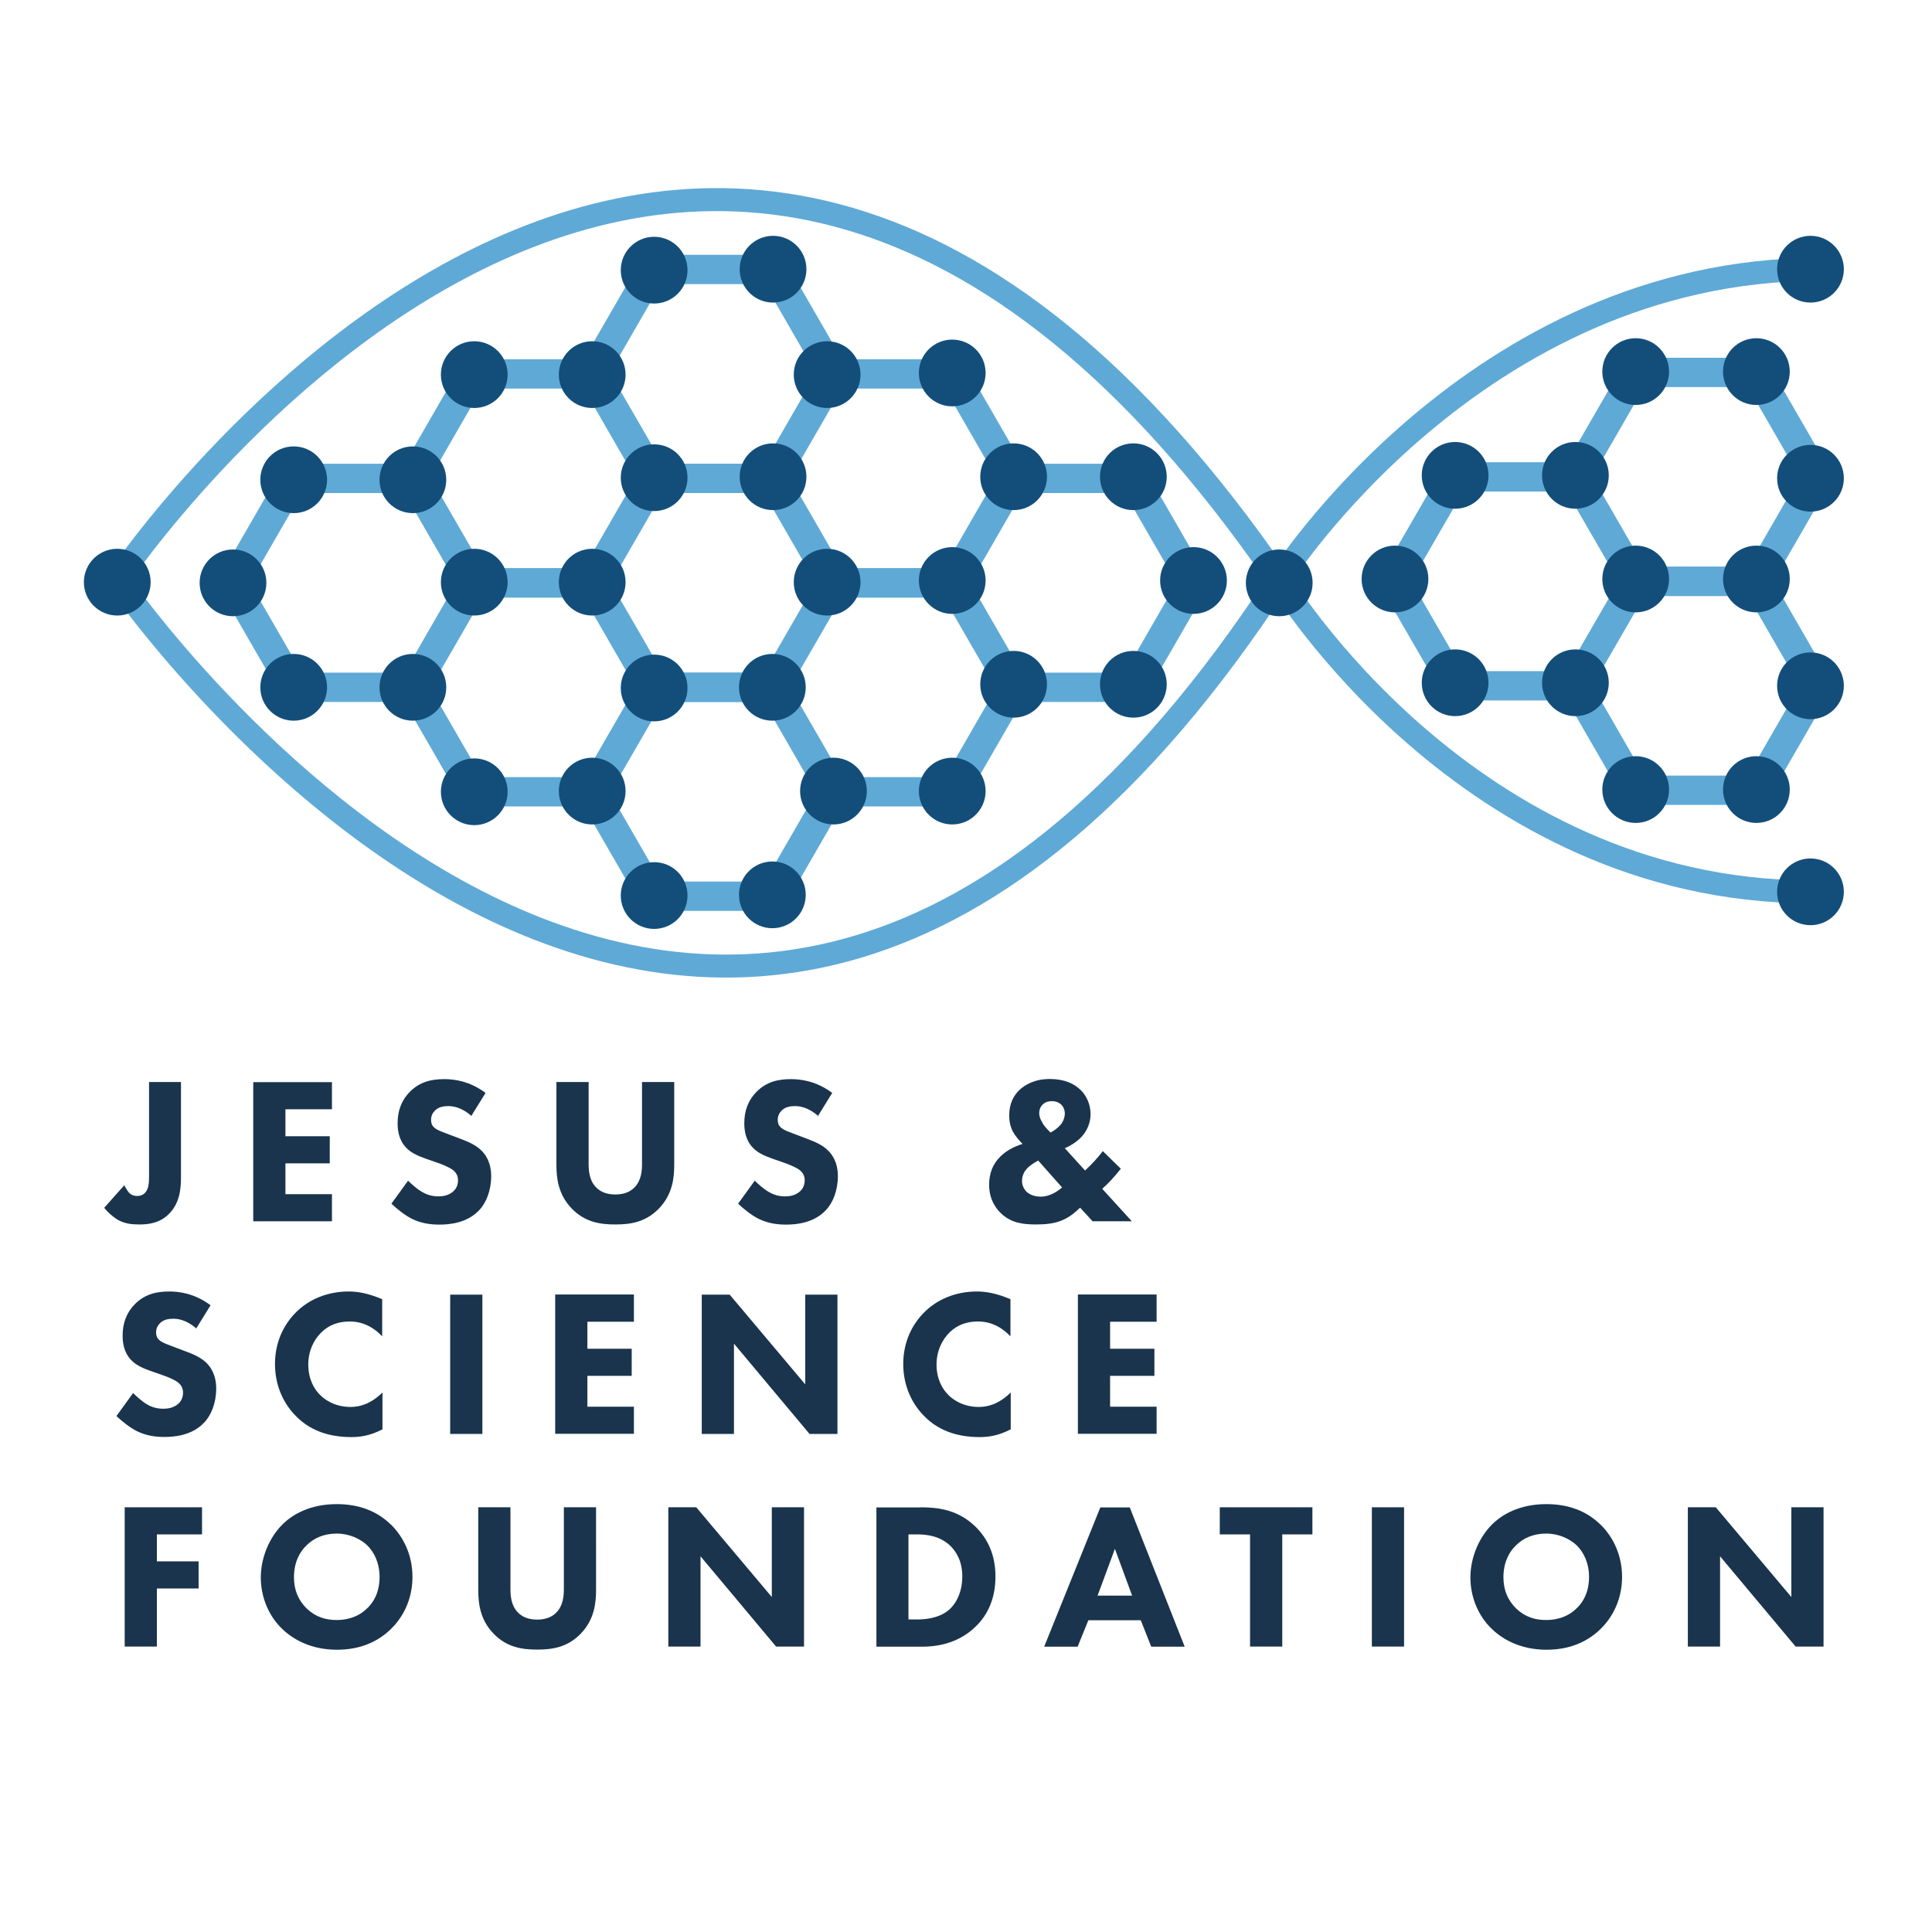 <?xml version="1.0" encoding="UTF-8" standalone="no"?>
<svg
   id="Layer_2"
   data-name="Layer 2"
   viewBox="0 0 140.38 140.38"
   version="1.1"
   sodipodi:docname="JS-Logo-Color-Square.svg"
   inkscape:version="1.3 (0e150ed6c4, 2023-07-21)"
   xmlns:inkscape="http://www.inkscape.org/namespaces/inkscape"
   xmlns:sodipodi="http://sodipodi.sourceforge.net/DTD/sodipodi-0.dtd"
   xmlns="http://www.w3.org/2000/svg"
   xmlns:svg="http://www.w3.org/2000/svg">
  <sodipodi:namedview
     id="namedview80"
     pagecolor="#ffffff"
     bordercolor="#000000"
     borderopacity="0.25"
     inkscape:showpageshadow="2"
     inkscape:pageopacity="0.0"
     inkscape:pagecheckerboard="0"
     inkscape:deskcolor="#d1d1d1"
     inkscape:zoom="5.9639151"
     inkscape:cx="80.148693"
     inkscape:cy="64.55491"
     inkscape:window-width="2560"
     inkscape:window-height="1377"
     inkscape:window-x="1432"
     inkscape:window-y="1112"
     inkscape:window-maximized="1"
     inkscape:current-layer="Layer_2" />
  <defs
     id="defs1">
    <style
       id="style1">&#10;      .cls-1 {&#10;        stroke: #fff;&#10;        stroke-width: 1.37px;&#10;      }&#10;&#10;      .cls-1, .cls-2 {&#10;        fill: #fff;&#10;      }&#10;&#10;      .cls-1, .cls-3, .cls-4 {&#10;        stroke-miterlimit: 10;&#10;      }&#10;&#10;      .cls-3 {&#10;        stroke-width: 2.13px;&#10;      }&#10;&#10;      .cls-3, .cls-4 {&#10;        fill: none;&#10;        stroke: #5fa9d6;&#10;      }&#10;&#10;      .cls-4 {&#10;        stroke-width: 1.67px;&#10;      }&#10;    </style>
  </defs>
  <g
     id="g23"
     style="fill:#134e7a"
     transform="translate(0.35)">
    <path
       class="cls-2"
       d="m 12.8,78.62 v 6.89 c 0,0.76 -0.05,1.88 -0.88,2.7 -0.67,0.67 -1.49,0.76 -2.14,0.76 -0.55,0 -1.08,-0.05 -1.61,-0.36 -0.32,-0.2 -0.7,-0.53 -0.95,-0.85 l 1.46,-1.64 c 0.09,0.18 0.25,0.44 0.36,0.56 0.17,0.16 0.35,0.22 0.58,0.22 0.2,0 0.38,-0.05 0.55,-0.21 0.29,-0.29 0.31,-0.77 0.31,-1.2 v -6.87 h 2.34 v 0 z"
       id="path1"
       style="fill:#1a344d;fill-opacity:1" />
    <path
       class="cls-2"
       d="m 23.77,80.6 h -3.38 v 1.96 h 3.22 v 1.97 h -3.22 v 2.24 h 3.38 v 1.97 H 18.05 V 78.63 h 5.72 v 1.97 z"
       id="path2"
       style="fill:#1a344d;fill-opacity:1" />
    <path
       class="cls-2"
       d="m 33.92,81.1 c -0.76,-0.68 -1.41,-0.73 -1.7,-0.73 -0.32,0 -0.72,0.05 -0.99,0.35 -0.15,0.15 -0.26,0.38 -0.26,0.64 0,0.25 0.07,0.42 0.22,0.56 0.25,0.22 0.59,0.32 1.27,0.58 l 0.76,0.29 c 0.44,0.17 0.99,0.4 1.38,0.78 0.59,0.56 0.74,1.29 0.74,1.88 0,1.05 -0.36,1.96 -0.89,2.5 -0.89,0.94 -2.2,1.03 -2.87,1.03 -0.73,0 -1.36,-0.11 -2,-0.42 -0.52,-0.26 -1.1,-0.73 -1.49,-1.1 l 1.21,-1.67 c 0.26,0.26 0.67,0.61 0.94,0.77 0.4,0.25 0.8,0.37 1.27,0.37 0.31,0 0.73,-0.06 1.06,-0.35 0.2,-0.17 0.36,-0.44 0.36,-0.82 0,-0.33 -0.14,-0.55 -0.35,-0.73 -0.27,-0.22 -0.89,-0.46 -1.19,-0.56 l -0.83,-0.29 c -0.47,-0.17 -1.02,-0.38 -1.41,-0.8 -0.53,-0.56 -0.61,-1.27 -0.61,-1.76 0,-0.89 0.27,-1.66 0.88,-2.28 0.72,-0.73 1.56,-0.93 2.5,-0.93 0.7,0 1.82,0.12 3.01,1 l -1.05,1.7 v 0 z"
       id="path3"
       style="fill:#1a344d;fill-opacity:1" />
    <path
       class="cls-2"
       d="m 48.64,84.62 c 0,0.97 -0.12,2.17 -1.12,3.2 -0.97,1 -2.09,1.15 -3.16,1.15 -1.07,0 -2.19,-0.15 -3.16,-1.15 -1,-1.03 -1.12,-2.23 -1.12,-3.2 v -6 h 2.34 v 5.94 c 0,0.44 0.03,1.19 0.53,1.7 0.41,0.44 0.97,0.53 1.41,0.53 0.44,0 1,-0.09 1.41,-0.53 0.5,-0.52 0.53,-1.26 0.53,-1.7 v -5.94 h 2.34 v 5.99 0 z"
       id="path4"
       style="fill:#1a344d;fill-opacity:1" />
    <path
       class="cls-2"
       d="m 59.11,81.1 c -0.76,-0.68 -1.41,-0.73 -1.7,-0.73 -0.32,0 -0.72,0.05 -0.99,0.35 -0.15,0.15 -0.26,0.38 -0.26,0.64 0,0.25 0.07,0.42 0.22,0.56 0.25,0.22 0.59,0.32 1.27,0.58 l 0.76,0.29 c 0.44,0.17 0.99,0.4 1.38,0.78 0.59,0.56 0.74,1.29 0.74,1.88 0,1.05 -0.36,1.96 -0.89,2.5 -0.89,0.94 -2.2,1.03 -2.87,1.03 -0.73,0 -1.36,-0.11 -2,-0.42 -0.52,-0.26 -1.1,-0.73 -1.49,-1.1 l 1.21,-1.67 c 0.26,0.26 0.67,0.61 0.94,0.77 0.4,0.25 0.8,0.37 1.27,0.37 0.31,0 0.73,-0.06 1.06,-0.35 0.2,-0.17 0.36,-0.44 0.36,-0.82 0,-0.33 -0.14,-0.55 -0.35,-0.73 -0.27,-0.22 -0.89,-0.46 -1.19,-0.56 l -0.83,-0.29 c -0.47,-0.17 -1.02,-0.38 -1.41,-0.8 -0.53,-0.56 -0.61,-1.27 -0.61,-1.76 0,-0.89 0.27,-1.66 0.88,-2.28 0.72,-0.73 1.56,-0.93 2.5,-0.93 0.7,0 1.82,0.12 3.01,1 l -1.05,1.7 v 0 z"
       id="path5"
       style="fill:#1a344d;fill-opacity:1" />
    <path
       class="cls-2"
       d="m 81.09,84.92 c -0.44,0.56 -0.89,1.05 -1.35,1.46 l 2.15,2.36 h -2.85 l -0.91,-0.99 c -0.38,0.38 -0.85,0.73 -1.29,0.91 -0.58,0.25 -1.23,0.31 -1.89,0.31 -0.83,0 -1.78,-0.06 -2.56,-0.8 -0.33,-0.32 -0.87,-0.97 -0.87,-2.09 0,-0.83 0.27,-1.49 0.79,-2.02 0.41,-0.42 1.02,-0.76 1.64,-0.94 -0.25,-0.25 -0.55,-0.61 -0.7,-0.89 -0.2,-0.38 -0.27,-0.78 -0.27,-1.19 0,-0.87 0.33,-1.44 0.72,-1.82 0.44,-0.42 1.15,-0.82 2.23,-0.82 1.08,0 1.79,0.35 2.26,0.82 0.41,0.41 0.7,1.03 0.7,1.73 0,0.59 -0.22,1.25 -0.78,1.78 -0.29,0.27 -0.68,0.53 -1.09,0.7 l 1.47,1.62 c 0.5,-0.46 0.93,-0.94 1.29,-1.41 l 1.32,1.29 v 0 z m -6.01,-0.59 c -0.26,0.14 -0.62,0.36 -0.82,0.59 -0.29,0.32 -0.35,0.65 -0.35,0.91 0,0.33 0.17,0.61 0.36,0.79 0.25,0.21 0.59,0.33 0.99,0.33 0.67,0 1.23,-0.38 1.56,-0.67 l -1.74,-1.96 v 0 z m 0.32,-2.71 c 0.22,0.33 0.56,0.65 0.58,0.67 0.25,-0.12 0.55,-0.35 0.72,-0.55 0.18,-0.21 0.32,-0.52 0.32,-0.83 0,-0.27 -0.11,-0.5 -0.26,-0.65 -0.12,-0.11 -0.33,-0.25 -0.68,-0.25 -0.18,0 -0.42,0.03 -0.63,0.21 -0.2,0.17 -0.29,0.41 -0.29,0.65 0,0.29 0.11,0.52 0.26,0.74 h -0.01 z"
       id="path6"
       style="fill:#1a344d;fill-opacity:1" />
    <path
       class="cls-2"
       d="m 13.94,96.55 c -0.76,-0.68 -1.41,-0.73 -1.7,-0.73 -0.32,0 -0.72,0.05 -0.99,0.35 -0.15,0.15 -0.26,0.38 -0.26,0.63 0,0.25 0.07,0.42 0.22,0.56 0.25,0.22 0.59,0.32 1.27,0.58 l 0.76,0.29 c 0.44,0.16 0.99,0.4 1.38,0.77 0.59,0.56 0.74,1.29 0.74,1.88 0,1.05 -0.36,1.96 -0.89,2.5 -0.89,0.94 -2.2,1.03 -2.87,1.03 -0.73,0 -1.36,-0.11 -2,-0.42 -0.52,-0.26 -1.1,-0.73 -1.49,-1.1 l 1.21,-1.67 c 0.26,0.26 0.67,0.61 0.94,0.78 0.4,0.25 0.8,0.36 1.27,0.36 0.31,0 0.73,-0.06 1.06,-0.35 0.2,-0.17 0.36,-0.44 0.36,-0.82 0,-0.33 -0.14,-0.55 -0.35,-0.73 C 12.33,100.24 11.71,100 11.41,99.9 L 10.58,99.61 C 10.11,99.44 9.56,99.23 9.17,98.81 8.64,98.25 8.56,97.54 8.56,97.05 c 0,-0.89 0.27,-1.66 0.88,-2.28 0.72,-0.73 1.56,-0.93 2.5,-0.93 0.7,0 1.82,0.12 3.01,1 l -1.05,1.7 v 0 z"
       id="path7"
       style="fill:#1a344d;fill-opacity:1" />
    <path
       class="cls-2"
       d="m 27.41,103.87 c -0.89,0.46 -1.62,0.55 -2.23,0.55 -1.87,0 -3.13,-0.63 -3.97,-1.47 -0.91,-0.88 -1.58,-2.21 -1.58,-3.84 0,-1.63 0.67,-2.93 1.58,-3.81 0.89,-0.87 2.2,-1.46 3.78,-1.46 0.67,0 1.44,0.14 2.43,0.56 v 2.7 c -0.52,-0.55 -1.29,-1.08 -2.36,-1.08 -0.85,0 -1.53,0.27 -2.06,0.79 -0.56,0.55 -0.95,1.36 -0.95,2.34 0,1.05 0.42,1.79 0.88,2.23 0.21,0.21 0.94,0.85 2.19,0.85 0.61,0 1.42,-0.17 2.32,-1.05 v 2.69 0 z"
       id="path8"
       style="fill:#1a344d;fill-opacity:1" />
    <path
       class="cls-2"
       d="m 34.7,94.07 v 10.12 H 32.36 V 94.07 Z"
       id="path9"
       style="fill:#1a344d;fill-opacity:1" />
    <path
       class="cls-2"
       d="M 45.71,96.04 H 42.33 V 98 h 3.22 v 1.97 h -3.22 v 2.24 h 3.38 v 1.97 H 39.99 V 94.06 h 5.72 v 1.97 0 z"
       id="path10"
       style="fill:#1a344d;fill-opacity:1" />
    <path
       class="cls-2"
       d="M 50.64,104.19 V 94.07 h 2.03 l 5.49,6.52 v -6.52 h 2.34 v 10.12 h -2.03 l -5.49,-6.56 v 6.56 z"
       id="path11"
       style="fill:#1a344d;fill-opacity:1" />
    <path
       class="cls-2"
       d="m 73.06,103.87 c -0.89,0.46 -1.62,0.55 -2.23,0.55 -1.87,0 -3.13,-0.63 -3.97,-1.47 -0.91,-0.88 -1.58,-2.21 -1.58,-3.84 0,-1.63 0.67,-2.93 1.58,-3.81 0.89,-0.87 2.2,-1.46 3.78,-1.46 0.67,0 1.44,0.14 2.43,0.56 v 2.7 c -0.52,-0.55 -1.29,-1.08 -2.36,-1.08 -0.85,0 -1.53,0.27 -2.06,0.79 -0.56,0.55 -0.95,1.36 -0.95,2.34 0,1.05 0.42,1.79 0.88,2.23 0.21,0.21 0.94,0.85 2.19,0.85 0.61,0 1.42,-0.17 2.32,-1.05 v 2.69 0 z"
       id="path12"
       style="fill:#1a344d;fill-opacity:1" />
    <path
       class="cls-2"
       d="M 83.69,96.04 H 80.31 V 98 h 3.22 v 1.97 h -3.22 v 2.24 h 3.38 v 1.97 H 77.97 V 94.06 h 5.72 v 1.97 0 z"
       id="path13"
       style="fill:#1a344d;fill-opacity:1" />
    <path
       class="cls-2"
       d="m 14.33,111.49 h -3.28 v 1.96 h 3.03 v 1.97 h -3.03 v 4.22 H 8.71 v -10.12 h 5.62 v 1.97 z"
       id="path14"
       style="fill:#1a344d;fill-opacity:1" />
    <path
       class="cls-2"
       d="m 28.04,110.76 c 0.95,0.93 1.58,2.26 1.58,3.82 0,1.35 -0.48,2.73 -1.58,3.8 -0.94,0.91 -2.21,1.49 -3.91,1.49 -1.89,0 -3.19,-0.76 -3.95,-1.49 -0.97,-0.91 -1.58,-2.28 -1.58,-3.76 0,-1.48 0.65,-2.93 1.56,-3.84 0.68,-0.68 1.94,-1.49 3.96,-1.49 1.57,0 2.9,0.48 3.91,1.47 v 0 z m -6.14,1.55 c -0.44,0.42 -0.89,1.17 -0.89,2.29 0,0.93 0.31,1.67 0.93,2.28 0.65,0.62 1.38,0.83 2.17,0.83 1.03,0 1.76,-0.38 2.24,-0.87 0.4,-0.38 0.88,-1.09 0.88,-2.26 0,-1.05 -0.42,-1.82 -0.88,-2.28 -0.5,-0.48 -1.31,-0.87 -2.23,-0.87 -0.92,0 -1.67,0.32 -2.21,0.87 v 0 z"
       id="path15"
       style="fill:#1a344d;fill-opacity:1" />
    <path
       class="cls-2"
       d="m 42.96,115.51 c 0,0.97 -0.12,2.17 -1.12,3.2 -0.97,1 -2.09,1.15 -3.16,1.15 -1.07,0 -2.19,-0.15 -3.16,-1.15 -1,-1.03 -1.12,-2.23 -1.12,-3.2 v -5.99 h 2.34 v 5.93 c 0,0.44 0.03,1.19 0.53,1.7 0.41,0.44 0.97,0.53 1.41,0.53 0.44,0 1,-0.09 1.41,-0.53 0.5,-0.52 0.53,-1.26 0.53,-1.7 v -5.93 h 2.34 z"
       id="path16"
       style="fill:#1a344d;fill-opacity:1" />
    <path
       class="cls-2"
       d="m 48.21,119.64 v -10.12 h 2.03 l 5.49,6.52 v -6.52 h 2.34 v 10.12 h -2.03 l -5.49,-6.56 v 6.56 c 0,0 -2.34,0 -2.34,0 z"
       id="path17"
       style="fill:#1a344d;fill-opacity:1" />
    <path
       class="cls-2"
       d="m 66.53,109.52 c 1.34,0 2.75,0.2 3.99,1.4 0.89,0.87 1.46,2.04 1.46,3.63 0,1.59 -0.55,2.75 -1.38,3.58 -1.4,1.41 -3.14,1.52 -3.99,1.52 h -3.28 v -10.12 c 0,0 3.2,0 3.2,0 z m -0.87,8.15 h 0.62 c 0.48,0 1.55,-0.05 2.3,-0.68 0.55,-0.46 0.99,-1.32 0.99,-2.44 0,-1.12 -0.44,-1.79 -0.83,-2.19 -0.76,-0.76 -1.74,-0.87 -2.46,-0.87 h -0.62 c 0,0 0,6.17 0,6.17 z"
       id="path18"
       style="fill:#1a344d;fill-opacity:1" />
    <path
       class="cls-2"
       d="m 82.55,117.73 h -3.82 l -0.78,1.92 h -2.43 l 4.08,-10.12 h 2.14 l 3.99,10.12 H 83.3 l -0.76,-1.92 v 0 z m -0.64,-1.79 -1.25,-3.4 -1.26,3.4 z"
       id="path19"
       style="fill:#1a344d;fill-opacity:1" />
    <path
       class="cls-2"
       d="m 92.82,111.49 v 8.15 h -2.34 v -8.15 h -2.2 v -1.97 h 6.73 v 1.97 h -2.2 v 0 z"
       id="path20"
       style="fill:#1a344d;fill-opacity:1" />
    <path
       class="cls-2"
       d="m 101.67,109.52 v 10.12 h -2.34 v -10.12 z"
       id="path21"
       style="fill:#1a344d;fill-opacity:1" />
    <path
       class="cls-2"
       d="m 115.93,110.76 c 0.95,0.93 1.58,2.26 1.58,3.82 0,1.35 -0.48,2.73 -1.58,3.8 -0.94,0.91 -2.21,1.49 -3.91,1.49 -1.89,0 -3.19,-0.76 -3.95,-1.49 -0.97,-0.91 -1.58,-2.28 -1.58,-3.76 0,-1.48 0.65,-2.93 1.56,-3.84 0.68,-0.68 1.94,-1.49 3.96,-1.49 1.57,0 2.9,0.48 3.91,1.47 v 0 z m -6.15,1.55 c -0.44,0.42 -0.89,1.17 -0.89,2.29 0,0.93 0.31,1.67 0.93,2.28 0.65,0.62 1.38,0.83 2.17,0.83 1.03,0 1.76,-0.38 2.24,-0.87 0.4,-0.38 0.88,-1.09 0.88,-2.26 0,-1.05 -0.42,-1.82 -0.88,-2.28 -0.5,-0.48 -1.31,-0.87 -2.23,-0.87 -0.92,0 -1.67,0.32 -2.21,0.87 v 0 z"
       id="path22"
       style="fill:#1a344d;fill-opacity:1" />
    <path
       class="cls-2"
       d="m 122.29,119.64 v -10.12 h 2.03 l 5.49,6.52 v -6.52 h 2.34 v 10.12 h -2.03 l -5.49,-6.56 v 6.56 z"
       id="path23"
       style="fill:#1a344d;fill-opacity:1" />
  </g>
  <g
     id="g2"
     transform="translate(6.1,10.83)">
    <polygon
       class="cls-1"
       points="15.21,39.11 10.83,31.52 15.21,23.93 23.98,23.93 28.36,31.52 23.98,39.11 "
       id="polygon23-7"
       style="fill:none;stroke:#5fa9d6;stroke-width:2.13px;stroke-miterlimit:10" />
    <polygon
       class="cls-1"
       points="28.28,31.52 23.9,23.93 28.28,16.34 37.04,16.34 41.43,23.93 37.04,31.52 "
       id="polygon24-9"
       style="fill:none;stroke:#5fa9d6;stroke-width:2.13px;stroke-miterlimit:10" />
    <polygon
       class="cls-1"
       points="28.28,46.7 23.9,39.11 28.28,31.52 37.04,31.52 41.43,39.11 37.04,46.7 "
       id="polygon25-5"
       style="fill:none;stroke:#5fa9d6;stroke-width:2.13px;stroke-miterlimit:10" />
    <polygon
       class="cls-1"
       points="41.31,23.93 36.93,16.34 41.31,8.75 50.08,8.75 54.46,16.34 50.08,23.93 "
       id="polygon26-5"
       style="fill:none;stroke:#5fa9d6;stroke-width:2.13px;stroke-miterlimit:10" />
    <polygon
       class="cls-1"
       points="41.31,39.11 36.93,31.52 41.31,23.93 50.08,23.93 54.46,31.52 50.08,39.11 "
       id="polygon27-4"
       style="fill:none;stroke:#5fa9d6;stroke-width:2.13px;stroke-miterlimit:10" />
    <polygon
       class="cls-1"
       points="41.31,54.29 36.93,46.7 41.31,39.11 50.08,39.11 54.46,46.7 50.08,54.29 "
       id="polygon28-9"
       style="fill:none;stroke:#5fa9d6;stroke-width:2.13px;stroke-miterlimit:10" />
    <polygon
       class="cls-1"
       points="76.24,39.11 80.62,31.52 76.24,23.93 67.47,23.93 63.09,31.52 67.47,39.11 "
       id="polygon29-3"
       style="fill:none;stroke:#5fa9d6;stroke-width:2.13px;stroke-miterlimit:10" />
    <polygon
       class="cls-1"
       points="63.17,31.52 67.55,23.93 63.17,16.34 54.4,16.34 50.02,23.93 54.4,31.52 "
       id="polygon30-3"
       style="fill:none;stroke:#5fa9d6;stroke-width:2.13px;stroke-miterlimit:10" />
    <polygon
       class="cls-1"
       points="63.17,46.7 67.55,39.11 63.17,31.52 54.4,31.52 50.02,39.11 54.4,46.7 "
       id="polygon31-6"
       style="fill:none;stroke:#5fa9d6;stroke-width:2.13px;stroke-miterlimit:10" />
    <circle
       class="cls-2"
       cx="10.83"
       cy="31.52"
       r="1.74"
       id="circle31-3"
       style="fill:#134e7a;stroke:#134e7a;stroke-width:1.37px;stroke-miterlimit:10" />
    <circle
       class="cls-2"
       cx="15.24"
       cy="24.03"
       r="1.74"
       id="circle32-4"
       style="fill:#134e7a;stroke:#134e7a;stroke-width:1.37px;stroke-miterlimit:10" />
    <circle
       class="cls-2"
       cx="15.24"
       cy="39.11"
       r="1.74"
       id="circle33-7"
       style="fill:#134e7a;stroke:#134e7a;stroke-width:1.37px;stroke-miterlimit:10" />
    <circle
       class="cls-2"
       cx="23.9"
       cy="24.03"
       r="1.74"
       id="circle34-1"
       style="fill:#134e7a;stroke:#134e7a;stroke-width:1.37px;stroke-miterlimit:10" />
    <circle
       class="cls-2"
       cx="23.9"
       cy="39.11"
       r="1.74"
       id="circle35-0"
       style="fill:#134e7a;stroke:#134e7a;stroke-width:1.37px;stroke-miterlimit:10" />
    <circle
       class="cls-2"
       cx="28.36"
       cy="16.39"
       r="1.74"
       id="circle36-8"
       style="fill:#134e7a;stroke:#134e7a;stroke-width:1.37px;stroke-miterlimit:10" />
    <circle
       class="cls-2"
       cx="28.36"
       cy="31.47"
       r="1.74"
       id="circle37-6"
       style="fill:#134e7a;stroke:#134e7a;stroke-width:1.37px;stroke-miterlimit:10" />
    <circle
       class="cls-2"
       cx="36.93"
       cy="16.39"
       r="1.74"
       id="circle38-9"
       style="fill:#134e7a;stroke:#134e7a;stroke-width:1.37px;stroke-miterlimit:10" />
    <circle
       class="cls-2"
       cx="36.93"
       cy="31.47"
       r="1.74"
       id="circle39-5"
       style="fill:#134e7a;stroke:#134e7a;stroke-width:1.37px;stroke-miterlimit:10" />
    <circle
       class="cls-2"
       cx="41.43"
       cy="8.8"
       r="1.74"
       id="circle40-4"
       style="fill:#134e7a;stroke:#134e7a;stroke-width:1.37px;stroke-miterlimit:10" />
    <circle
       class="cls-2"
       cx="41.43"
       cy="23.88"
       r="1.74"
       id="circle41-6"
       style="fill:#134e7a;stroke:#134e7a;stroke-width:1.37px;stroke-miterlimit:10" />
    <circle
       class="cls-2"
       cx="50.07"
       cy="8.73"
       r="1.74"
       id="circle42-6"
       style="fill:#134e7a;stroke:#134e7a;stroke-width:1.37px;stroke-miterlimit:10" />
    <circle
       class="cls-2"
       cx="50.07"
       cy="23.81"
       r="1.74"
       id="circle43-3"
       style="fill:#134e7a;stroke:#134e7a;stroke-width:1.37px;stroke-miterlimit:10" />
    <circle
       class="cls-2"
       cx="54"
       cy="16.39"
       r="1.74"
       id="circle44-9"
       style="fill:#134e7a;stroke:#134e7a;stroke-width:1.37px;stroke-miterlimit:10" />
    <circle
       class="cls-2"
       cx="54"
       cy="31.47"
       r="1.74"
       id="circle45-3"
       style="fill:#134e7a;stroke:#134e7a;stroke-width:1.37px;stroke-miterlimit:10" />
    <circle
       class="cls-2"
       cx="63.09"
       cy="16.27"
       r="1.74"
       id="circle46-1"
       style="fill:#134e7a;stroke:#134e7a;stroke-width:1.37px;stroke-miterlimit:10" />
    <circle
       class="cls-2"
       cx="63.09"
       cy="31.35"
       r="1.74"
       id="circle47-1"
       style="fill:#134e7a;stroke:#134e7a;stroke-width:1.37px;stroke-miterlimit:10" />
    <circle
       class="cls-2"
       cx="67.55"
       cy="23.81"
       r="1.74"
       id="circle48-4"
       style="fill:#134e7a;stroke:#134e7a;stroke-width:1.37px;stroke-miterlimit:10" />
    <circle
       class="cls-2"
       cx="67.55"
       cy="38.89"
       r="1.74"
       id="circle49-5"
       style="fill:#134e7a;stroke:#134e7a;stroke-width:1.37px;stroke-miterlimit:10" />
    <circle
       class="cls-2"
       cx="76.25"
       cy="23.81"
       r="1.74"
       id="circle50-3"
       style="fill:#134e7a;stroke:#134e7a;stroke-width:1.37px;stroke-miterlimit:10" />
    <circle
       class="cls-2"
       cx="76.25"
       cy="38.89"
       r="1.74"
       id="circle51-2"
       style="fill:#134e7a;stroke:#134e7a;stroke-width:1.37px;stroke-miterlimit:10" />
    <circle
       class="cls-2"
       cx="80.62"
       cy="31.35"
       r="1.74"
       id="circle52-0"
       style="fill:#134e7a;stroke:#134e7a;stroke-width:1.37px;stroke-miterlimit:10" />
    <circle
       class="cls-2"
       cx="41.43"
       cy="39.16"
       r="1.74"
       id="circle53-8"
       style="fill:#134e7a;stroke:#134e7a;stroke-width:1.37px;stroke-miterlimit:10" />
    <circle
       class="cls-2"
       cx="41.43"
       cy="54.24"
       r="1.74"
       id="circle54-4"
       style="fill:#134e7a;stroke:#134e7a;stroke-width:1.37px;stroke-miterlimit:10" />
    <circle
       class="cls-2"
       cx="50.02"
       cy="39.11"
       r="1.74"
       id="circle55-2"
       style="fill:#134e7a;stroke:#134e7a;stroke-width:1.37px;stroke-miterlimit:10" />
    <circle
       class="cls-2"
       cx="50.02"
       cy="54.19"
       r="1.74"
       id="circle56-7"
       style="fill:#134e7a;stroke:#134e7a;stroke-width:1.37px;stroke-miterlimit:10" />
    <circle
       class="cls-2"
       cx="28.36"
       cy="46.7"
       r="1.74"
       id="circle57-3"
       style="fill:#134e7a;stroke:#134e7a;stroke-width:1.37px;stroke-miterlimit:10" />
    <circle
       class="cls-2"
       cx="54.46"
       cy="46.65"
       r="1.74"
       id="circle58-3"
       style="fill:#134e7a;stroke:#134e7a;stroke-width:1.37px;stroke-miterlimit:10" />
    <circle
       class="cls-2"
       cx="63.09"
       cy="46.65"
       r="1.74"
       id="circle59-9"
       style="fill:#134e7a;stroke:#134e7a;stroke-width:1.37px;stroke-miterlimit:10" />
    <circle
       class="cls-2"
       cx="36.93"
       cy="46.65"
       r="1.74"
       id="circle60-2"
       style="fill:#134e7a;stroke:#134e7a;stroke-width:1.37px;stroke-miterlimit:10" />
    <g
       id="g63-0">
      <path
         class="cls-3"
         d="m 2.42,31.3 c 0,0 41.73,-62.16 84.42,0"
         id="path60-6"
         style="fill:none;stroke:#5fa9d6;stroke-width:1.67px;stroke-miterlimit:10" />
      <path
         class="cls-3"
         d="m 2.42,31.3 c 0,0 43.27,63.15 84.42,0"
         id="path61-1"
         style="fill:none;stroke:#5fa9d6;stroke-width:1.67px;stroke-miterlimit:10" />
      <path
         class="cls-3"
         d="m 86.85,31.3 c 0,0 14.21,-22.54 39.2,-22.56"
         id="path62-8"
         style="fill:none;stroke:#5fa9d6;stroke-width:1.67px;stroke-miterlimit:10" />
      <path
         class="cls-3"
         d="m 86.85,31.3 c 0,0 13.62,22.64 38.61,22.67"
         id="path63-8"
         style="fill:none;stroke:#5fa9d6;stroke-width:1.67px;stroke-miterlimit:10" />
    </g>
    <circle
       class="cls-2"
       cx="2.42"
       cy="31.47"
       r="1.74"
       id="circle63-3"
       style="fill:#134e7a;stroke:#134e7a;stroke-width:1.37px;stroke-miterlimit:10" />
    <g
       id="g77-1">
      <polygon
         class="cls-1"
         points="108.36,39 112.75,31.41 108.36,23.82 99.6,23.82 95.21,31.41 99.6,39 "
         id="polygon63-0"
         style="fill:none;stroke:#5fa9d6;stroke-width:2.13px;stroke-miterlimit:10" />
      <polygon
         class="cls-1"
         points="121.52,31.41 125.9,23.82 121.52,16.23 112.75,16.23 108.37,23.82 112.75,31.41 "
         id="polygon64-5"
         style="fill:none;stroke:#5fa9d6;stroke-width:2.13px;stroke-miterlimit:10" />
      <polygon
         class="cls-1"
         points="121.52,46.59 125.9,39 121.52,31.41 112.75,31.41 108.37,39 112.75,46.59 "
         id="polygon65-0"
         style="fill:none;stroke:#5fa9d6;stroke-width:2.13px;stroke-miterlimit:10" />
      <circle
         class="cls-2"
         cx="108.37"
         cy="23.71"
         r="1.74"
         id="circle65-1"
         style="fill:#134e7a;stroke:#134e7a;stroke-width:1.37px;stroke-miterlimit:10" />
      <circle
         class="cls-2"
         cx="108.37"
         cy="38.78"
         r="1.74"
         id="circle66-5"
         style="fill:#134e7a;stroke:#134e7a;stroke-width:1.37px;stroke-miterlimit:10" />
      <circle
         class="cls-2"
         cx="112.75"
         cy="16.17"
         r="1.74"
         id="circle67-0"
         style="fill:#134e7a;stroke:#134e7a;stroke-width:1.37px;stroke-miterlimit:10" />
      <circle
         class="cls-2"
         cx="112.75"
         cy="31.24"
         r="1.74"
         id="circle68-9"
         style="fill:#134e7a;stroke:#134e7a;stroke-width:1.37px;stroke-miterlimit:10" />
      <circle
         class="cls-2"
         cx="121.52"
         cy="16.17"
         r="1.74"
         id="circle69-8"
         style="fill:#134e7a;stroke:#134e7a;stroke-width:1.37px;stroke-miterlimit:10" />
      <circle
         class="cls-2"
         cx="121.52"
         cy="31.24"
         r="1.74"
         id="circle70-9"
         style="fill:#134e7a;stroke:#134e7a;stroke-width:1.37px;stroke-miterlimit:10" />
      <circle
         class="cls-2"
         cx="125.45"
         cy="23.92"
         r="1.74"
         id="circle71-5"
         style="fill:#134e7a;stroke:#134e7a;stroke-width:1.37px;stroke-miterlimit:10" />
      <circle
         class="cls-2"
         cx="125.45"
         cy="39"
         r="1.74"
         id="circle72-4"
         style="fill:#134e7a;stroke:#134e7a;stroke-width:1.37px;stroke-miterlimit:10" />
      <circle
         class="cls-2"
         cx="112.75"
         cy="46.54"
         r="1.74"
         id="circle73-7"
         style="fill:#134e7a;stroke:#134e7a;stroke-width:1.37px;stroke-miterlimit:10" />
      <circle
         class="cls-2"
         cx="121.52"
         cy="46.54"
         r="1.74"
         id="circle74-0"
         style="fill:#134e7a;stroke:#134e7a;stroke-width:1.37px;stroke-miterlimit:10" />
      <circle
         class="cls-2"
         cx="95.26"
         cy="31.24"
         r="1.74"
         id="circle75-2"
         style="fill:#134e7a;stroke:#134e7a;stroke-width:1.37px;stroke-miterlimit:10" />
      <circle
         class="cls-2"
         cx="99.63"
         cy="23.71"
         r="1.74"
         id="circle76-9"
         style="fill:#134e7a;stroke:#134e7a;stroke-width:1.37px;stroke-miterlimit:10" />
      <circle
         class="cls-2"
         cx="99.63"
         cy="38.78"
         r="1.74"
         id="circle77-3"
         style="fill:#134e7a;stroke:#134e7a;stroke-width:1.37px;stroke-miterlimit:10" />
    </g>
    <circle
       class="cls-2"
       cx="86.85"
       cy="31.52"
       r="1.74"
       id="circle78-8"
       style="fill:#134e7a;stroke:#134e7a;stroke-width:1.37px;stroke-miterlimit:10" />
    <circle
       class="cls-2"
       cx="125.45"
       cy="8.73"
       r="1.74"
       id="circle79-7"
       style="fill:#134e7a;stroke:#134e7a;stroke-width:1.37px;stroke-miterlimit:10" />
    <circle
       class="cls-2"
       cx="125.45"
       cy="53.97"
       r="1.74"
       id="circle80-2"
       style="fill:#134e7a;stroke:#134e7a;stroke-width:1.37px;stroke-miterlimit:10" />
  </g>
</svg>
